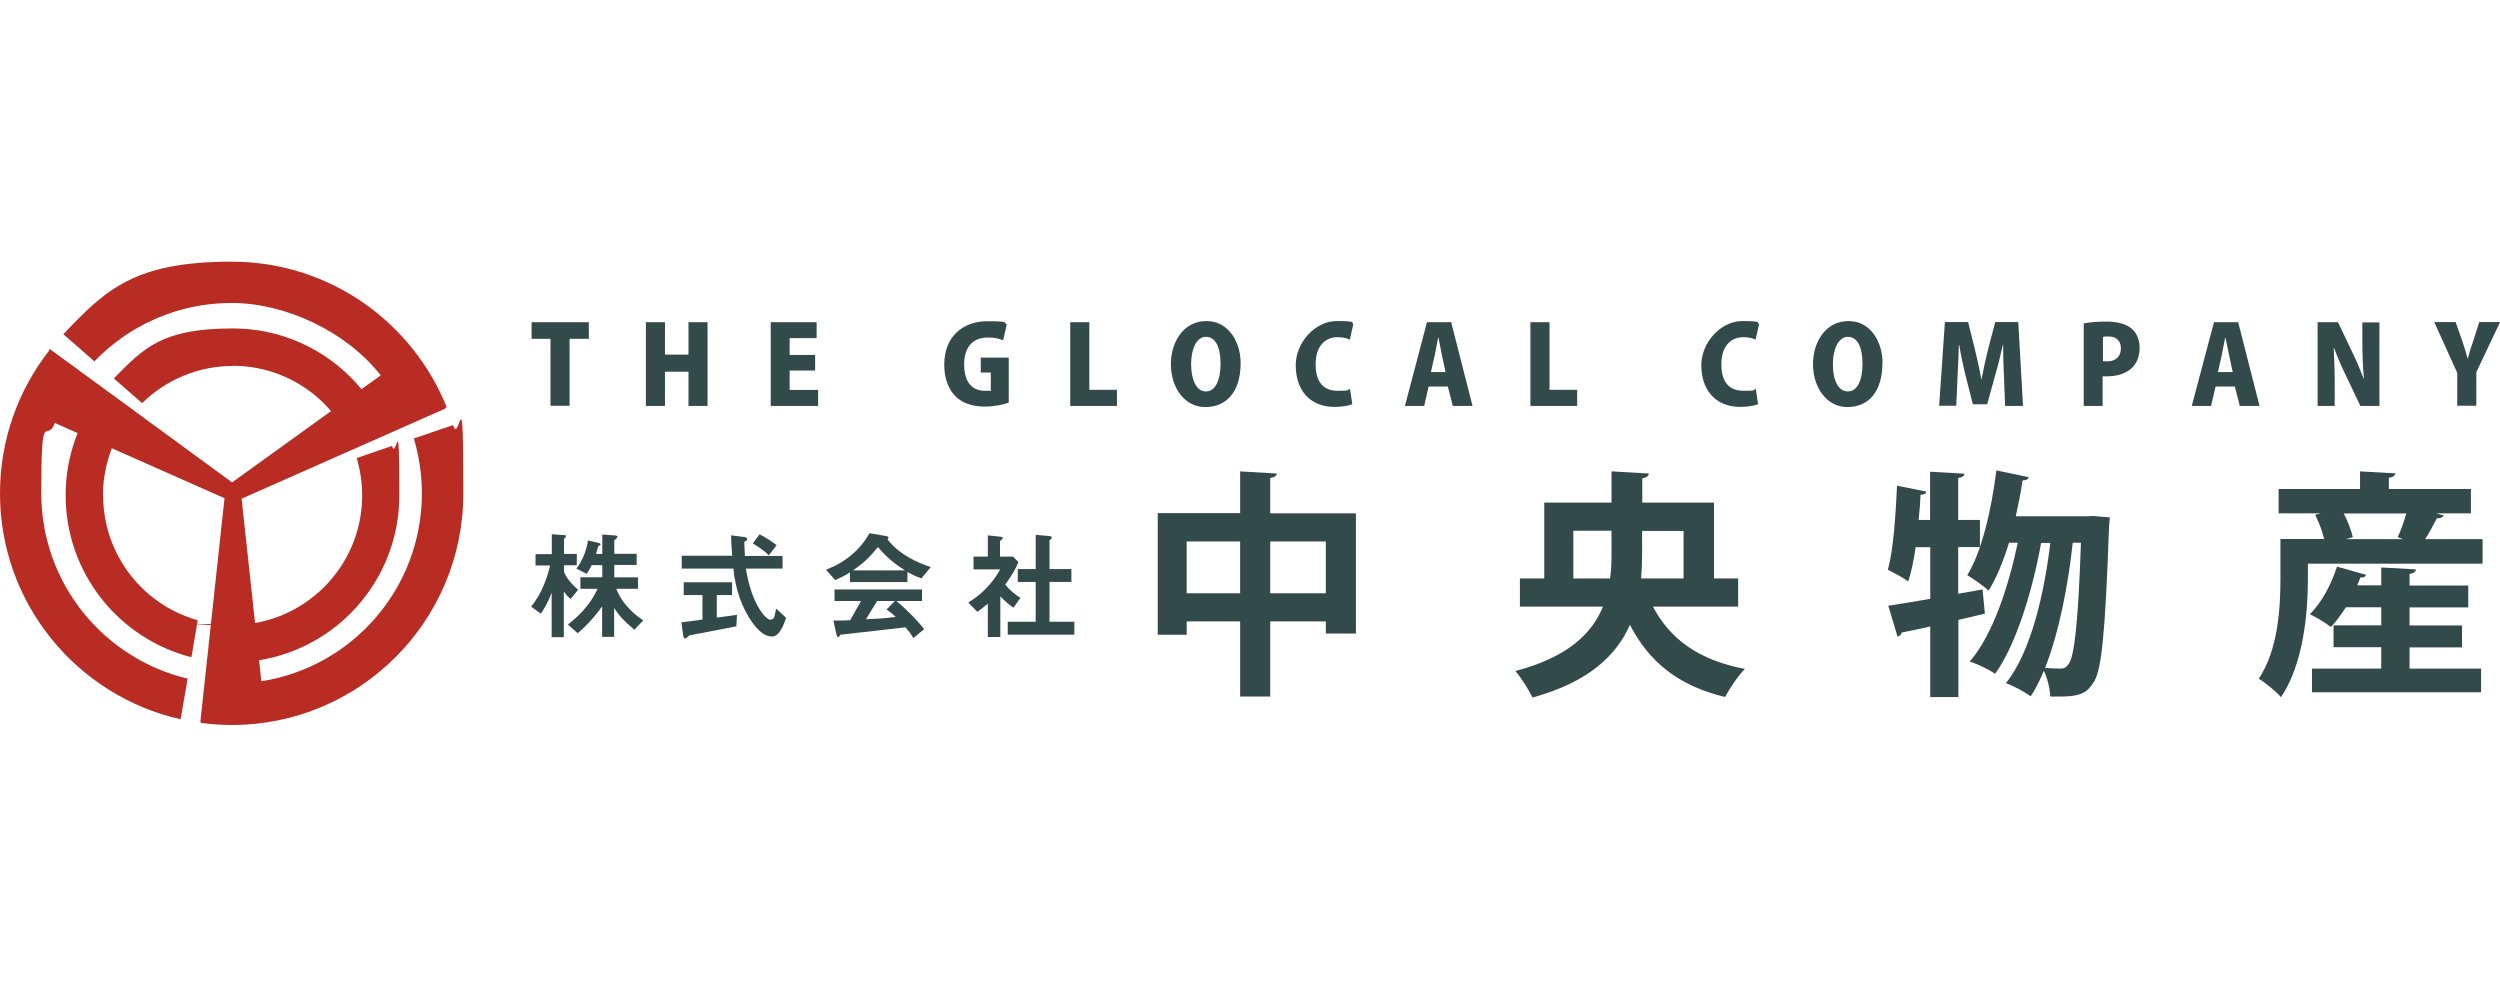 <?xml version="1.0" encoding="UTF-8"?>
<svg id="_レイヤー_1" data-name=" レイヤー 1" xmlns="http://www.w3.org/2000/svg" version="1.1" viewBox="0 0 1520 600">
  <defs>
    <style>
      .cls-1 {
        fill: #b82c23;
      }

      .cls-1, .cls-2 {
        stroke-width: 0px;
      }

      .cls-2 {
        fill: #324a49;
      }
    </style>
  </defs>
  <g>
    <path class="cls-1" d="M275.4,258.5l-23.8,8.1c3.2,10.6,4.9,21.8,4.9,33.4,0,57.7-42.3,105.6-97.6,114.2l-12-111,124.1-54.9-.4-.2,1-.5c-20.8-51.8-71.4-88.5-130.7-88.5s-76.6,17-102.4,44.1l18.9,16.5c21.1-21.9,50.7-35.5,83.4-35.5s69.6,17.2,90.7,44l-90.4,65.1L30,212v1h0C11.2,237,0,267.2,0,300c0,67.1,47,123.2,109.8,137.3l4.3-24.7c-51-12.1-89-57.9-89-112.6s2.9-29.6,8.3-42.8l103.1,45.7-14.7,136.1h.3c0-.1,0,.5,0,.5,6.1.8,12.4,1.3,18.8,1.3,77.8,0,140.8-63,140.8-140.8s-2.2-28.4-6.2-41.5Z"/>
    <path class="cls-1" d="M141.4,222.4c33.5,0,62,20.8,73.5,50.2l20.8-9.1c-14.9-37.4-51.5-63.8-94.2-63.8s-53.9,11.6-72.3,30.4l17.2,15c14.2-13.9,33.7-22.6,55.2-22.6ZM238.4,271.1l-21.5,7.4c2.1,7.3,3.3,14.8,3.3,22.7,0,43.5-35.3,78.8-78.9,78.8s-8.4-.4-12.4-1l-2.6,22.6c4.9.7,10,1.1,15,1.1,56.1,0,101.5-45.4,101.5-101.6s-1.6-20.5-4.5-30ZM62.6,301.2c0-19.5,7.2-37.5,19-51.3l-18.5-13.3c-14.5,17.5-23.2,40.1-23.2,64.5,0,47.4,32.5,87.3,76.5,98.5l3.8-22.5c-33.2-9.3-57.5-39.7-57.5-76Z"/>
  </g>
  <g>
    <path class="cls-2" d="M346.9,364.2c-1.1-1-2.8-2.5-4-4.5h-.1v27.7h-7.4v-26.8h-.1c-1.9,5.2-4.7,10.1-6.5,12.5l-5.9-4.3c7.1-8.5,10.1-19,11.6-25h-8.9v-6.9h9.9v-12.1l6.6.5c1.2,0,2.1.1,2.1.6s-.6,1-1.3,1.8v9.1h7.8v6.9h-7.8v4c1,2.2,2.7,5.8,8.6,10.9l-4.5,5.5ZM373.3,351h14.6v7h-13.2c4.2,10.7,12.6,16.6,16.4,19.2l-5.4,5.7c-7.1-6-9.7-9.2-12.2-13.1h-.1v17.4h-7.3v-18.4h-.1c-2.9,4.2-8.5,11-14.8,16.2l-5.9-5.3c4.8-3.7,13.2-10.9,18-21.7h-10.4v-7h13.3v-7.4h-6.5c-1.4,3-2.1,4-3,5.3l-6.2-3.2c4.4-6,6.2-12,7-17.1l6.1,1.4c1,.3,1.6.5,1.6.9s-.7.9-1.5,1.3c-.4,1.2-.9,3.2-1.3,4.6h3.8v-11.8l7.2.5c.6,0,2,.1,2,.8s-.9,1.4-1.9,2.2v8.2h13.6v6.8h-13.6v7.4Z"/>
    <path class="cls-2" d="M447.8,380.8c-8.7,1.8-19.6,3.7-28.7,5.5-1.1,1-1.9,1.9-2.5,1.9s-1.1-.7-1.2-1.6l-1.1-8.2c3.7-.4,8-1.1,12.8-1.7v-14.9h-11.4v-7.8h29.4v7.8h-9.3v13.7c4.2-.5,9.4-1.3,12.3-1.7l-.4,6.9ZM475.9,345.7h-22.4c3.3,21.1,11.9,31.1,14.9,31.1s2.4-3.3,3.6-6.7l5.9,5.5c-1.8,6.1-4.7,11.4-8.5,11.4s-7.7-2.5-12.2-8.8c-5.7-8.1-10.1-19.4-11.3-32.5h-31.4v-7.8h30.7c-.4-3.9-.7-10-.7-12.4l8,1c1.1.2,1.8.6,1.8,1.3s-.8,1.2-1.8,1.6c.1,3.1.2,5.5.4,8.6h22.9v7.8ZM467.5,337.7c-2.7-2.9-7.6-6-9.8-7.3l4.1-5.5c3.1,1.4,7.9,4.6,10.4,6.6l-4.8,6.2Z"/>
    <path class="cls-2" d="M560.1,351.6c-3.9-1.3-6.3-2.7-8.4-3.8v6.1h-34.9v-5.9c-3.7,2.3-6.1,3.4-9,4.7l-5.6-6.3c12-4.6,20.6-12,26.5-22.2l9.4,1.6c1.6.3,2.1.5,2.1.9s-.2.8-.6,1.3c.9,1.1,2.6,3,3,3.4,5.6,5.6,13.4,10.1,23.3,13.4l-5.8,7ZM555.3,387.9c-1.4-2.5-3-4.4-4.8-6.5-4.7.5-27.1,3.2-39.5,4.5-.5.7-1,1.5-1.4,1.5s-.8-.9-1-1.6l-1.9-8.5c3.8,0,5.6,0,10.2-.2,2.5-4.4,5.9-10.5,6.6-11.7h-16.1v-7h53.2v7h-15.6c4.2,3.5,10.6,9.3,16.9,17.1l-6.6,5.5ZM550,346.8v-.2c-3.4-2.1-10.1-6.5-16.2-14-5.5,6.7-9.3,10.2-15,14v.2h31.2ZM544.2,365.4h-10.9c-2.5,4-3.3,5.5-6.8,11.1,3.2-.1,11.5-.5,18.1-1.4-1.3-1.3-2.7-2.6-5.6-4.5l5.2-5.3Z"/>
    <path class="cls-2" d="M588.9,366.2c8-4.8,14.7-11.8,19.2-20h-16.2v-7.8h8.7v-12.9l7.6.8c1,.1,1.5.4,1.5.8s-.6,1.1-1.7,1.8v9.5h7.9l3.3,3.3c-1.5,3.7-3.3,7.2-8,13.7,2.8,3.7,6.5,6.4,9.2,8.1l-4.2,6c-2.2-1.4-5.6-4.3-8-6.9v24.7h-7.6v-20.3c-3,2.6-4.5,3.7-6.4,5l-5.4-5.6ZM629.7,325.2l8.3.7c1,.1,1.5.5,1.5.9s-.4,1.1-1.4,1.7v17.5h13.3v7.8h-13.3v24.2h15.1v7.9h-40.5v-7.9h17v-24.2h-10.9v-7.8h10.9v-20.8Z"/>
  </g>
  <g>
    <path class="cls-2" d="M772.3,312.1h52.1v73.1h-18.3v-7.4h-33.8v45.7h-18.3v-45.7h-32.5v8.1h-17.6v-73.9h50.1v-25.4l22.3,1.3c-.2,1.4-1.1,2.3-4,2.7v21.3ZM721.5,360.7h32.5v-31.5h-32.5v31.5ZM772.3,360.7h33.8v-31.5h-33.8v31.5Z"/>
    <path class="cls-2" d="M1056.7,368.8h-51.7c10.2,19.6,27.9,32.7,55.9,37.9-4,4-9.4,11.9-12,17.1-28.7-6.9-46.3-21.5-57.9-43.9-8.2,18.6-25.1,34.8-59.2,44.2-2.1-4.3-7-12.3-10.5-16.1,32-8.4,46.8-23,53.3-39.2h-50.5v-17.1h14.8v-46.1h40.9v-19l22.7,1.3c-.2,1.4-1.2,2.5-4,2.9v14.8h43.6v46.1h14.7v17.1ZM956.6,351.7h22.3c.8-5,.9-9.9.9-14.7v-14.3h-23.2v28.9ZM1023.6,322.8h-25.2v14.4c0,4.8-.2,9.7-.6,14.5h25.8v-28.9Z"/>
    <path class="cls-2" d="M1205.4,358.4l1.4,14.7c-5.4,1.3-10.8,2.6-16.1,3.8v46.9h-17.1v-42.9c-6.5,1.4-12.5,2.8-17.4,3.7-.2,1.5-1.4,2.2-2.5,2.5l-5.6-18.8c6.9-1,15.8-2.6,25.5-4.2v-31.4h-8.9c-1.1,7.9-2.6,15.1-4.5,20.8-3-2.2-8.7-5.3-12.4-7.1,3.4-11.8,4.7-32.5,5.6-51.1l17.8,3.6c-.2,1.2-1.4,1.9-3.5,1.9-.2,4.9-.6,10.2-1.2,15.3h7v-29.3l20.8,1.2c0,1.3-1.1,2.3-3.7,2.6v25.5h13.2v16.5h-13.2v28.4l14.7-2.6ZM1273.3,313.8l9.5.8-.5,5.5c-2.3,65-4.5,88.4-9.7,95.2-3.5,5.5-7.4,8.2-19.7,8.2s-4.2,0-6.4-.2c-.1-4.5-1.6-10.7-3.8-15.5-2.5,5.9-5.1,11.2-8,15.5-3.6-2.5-10.1-6.1-15.1-8,15.4-19,23.4-55.2,27-85.2h-5.6c-4.8,27.1-14.9,61.6-28,79.6-3.9-2.8-10.3-5.8-15.4-7.5,14.1-16.1,23.8-46.4,29.2-72.2h-5.3c-3.5,11.2-7.6,21.3-12.4,29.1-2.9-2.7-9.1-7.1-13-9.4,8.7-14,14.7-39.5,17.7-63.7l19.6,4.1c-.3,1.3-1.6,2-3.7,2-1,7.2-2.5,14.5-4.1,21.8h43.9l3.8-.2ZM1260.2,330.1c-2.5,23.9-8.1,54-16.8,76,3.9.3,7.4.4,9.5.4s3.5-.7,4.9-2.9c3.2-4.4,5.7-22.6,7.4-73.6h-4.9Z"/>
    <path class="cls-2" d="M1485.7,313.5c-.8,1.3-2.2,1.8-4.1,1.6-1.9,3.8-4.5,8.6-7.1,12.7h34.9v14.9h-106.2v9c0,20.6-2.6,52-16.4,72.2-2.6-3.2-10-9.3-13.5-11.2,12-18,13.2-43.7,13.2-61.2v-23.8h26.6c-1.1-4.5-3.2-10.2-5.5-14.7l3.4-.9h-25.6v-14.8h49.5v-10.7l21.5,1.2c-.2,1.4-1.4,2.3-4,2.7v6.8h49.9v14.8h-21.1l4.6,1.3ZM1465,393.5v13h43.5v14.4h-102.8v-14.4h42.1v-13h-29v-13.3h29v-11h-21.5c-2.9,4.5-5.9,8.7-9.1,12-3.4-2.6-9-5.9-12.8-7.8,7-6.7,13.1-18.2,16.5-28.9l17.7,5c-.4,1.2-1.7,1.8-3.5,1.6-.6,1.6-1.2,3.2-1.9,4.8h14.6v-10.9l21.1,1.2c-.2,1.4-1.2,2.3-3.9,2.8v7h35.7v13.3h-35.7v11h31.9v13.3h-31.9ZM1457.8,326.6c1.9-4,3.9-9.6,5.2-14.4h-38c2.6,5,4.6,10.4,5.5,14.4l-4.2,1.2h34.7l-3.2-1.2Z"/>
  </g>
  <g>
    <path class="cls-2" d="M357.9,206h-11.6v40.7h-11.6v-40.7h-11.5v-10.1h34.8v10.1Z"/>
    <path class="cls-2" d="M430.2,246.8h-11.6v-20.8h-14.3v20.8h-11.6v-50.9h11.6v19.7h14.3v-19.7h11.6v50.9Z"/>
    <path class="cls-2" d="M497.5,246.8h-28.9v-50.9h27.9v9.7h-16.4v10.2h15.5v9.5h-15.5v11.8h17.3v9.7Z"/>
    <path class="cls-2" d="M613.4,244.8c-3,1.1-9,2.4-14.4,2.4-8,0-13.8-2.1-17.9-6.1-4.6-4.4-7-11.5-7-19.4,0-17.6,11.9-26.4,26.2-26.4s9.6,1,11.8,2l-2.2,9.6c-2.3-1-5-1.7-9.3-1.7-8.2,0-14.4,4.8-14.4,16.4s5.6,16,12.6,16,3-.1,3.6-.4v-10.7h-6.1v-9.1h17v27.3Z"/>
    <path class="cls-2" d="M679.1,246.8h-28.4v-50.9h11.6v41.1h16.8v9.8Z"/>
    <path class="cls-2" d="M754.3,220.7c0,17.7-8.7,26.8-21.5,26.8s-20.9-12.1-20.9-26,7.9-26.3,21.6-26.3,20.8,13.1,20.8,25.5ZM724.2,221.3c0,9.7,3.2,16.7,9,16.7s8.9-7,8.9-16.9-3-16.3-8.9-16.3-9,7.8-9,16.5Z"/>
    <path class="cls-2" d="M822.3,245.7c-1.8.8-5.7,1.7-10.8,1.7-16.1,0-23.7-11.3-23.7-25.3s11.9-26.9,24.9-26.9,8.7,1.1,10.1,1.9l-2.1,9.4c-1.7-.8-4.2-1.5-7.4-1.5-7.3,0-13.4,5-13.4,16.5s5.3,16.1,13.5,16.1,5.6-.5,7.4-1.2l1.4,9.3Z"/>
    <path class="cls-2" d="M895.3,246.8h-12l-3-11.8h-11.7l-2.7,11.8h-11.7l13.4-50.9h14.7l13,50.9ZM878.9,226.2l-2.2-10.2c-.6-3.1-1.5-7.6-2.1-10.7h-.2c-.6,3.1-1.5,7.8-2.1,10.7l-2.3,10.2h9Z"/>
    <path class="cls-2" d="M958.9,246.8h-28.4v-50.9h11.6v41.1h16.8v9.8Z"/>
    <path class="cls-2" d="M1069,245.7c-1.8.8-5.8,1.7-10.8,1.7-16.1,0-23.8-11.3-23.8-25.3s11.9-26.9,24.9-26.9,8.7,1.1,10.2,1.9l-2.1,9.4c-1.7-.8-4.1-1.5-7.4-1.5-7.3,0-13.4,5-13.4,16.5s5.3,16.1,13.5,16.1,5.6-.5,7.4-1.2l1.4,9.3Z"/>
    <path class="cls-2" d="M1144.5,220.7c0,17.7-8.6,26.8-21.3,26.8s-20.9-12.1-20.9-26,7.9-26.3,21.6-26.3,20.7,13.1,20.7,25.5ZM1114.4,221.3c-.1,9.7,3.2,16.7,9.1,16.7s8.9-7,8.9-16.9-3-16.3-8.9-16.3-9.1,7.8-9.1,16.5Z"/>
    <path class="cls-2" d="M1230,246.8h-10.9l-.7-18.2c-.3-5.4-.5-12.2-.5-18.9h-.2c-1.3,6.1-3,13-4.5,17.9l-5,18.2h-8.7l-4.6-18.1c-1.2-4.9-2.7-11.8-3.7-18h-.2c-.2,6.3-.5,13.5-.8,18.9l-.8,18.1h-10.4l3.5-50.9h14.1l4.1,16.4c1.4,6,2.9,12.3,3.9,18.3h.2c1.1-5.9,2.5-12.4,4-18.3l4.3-16.4h14l2.9,50.9Z"/>
    <path class="cls-2" d="M1267,196.6c3.3-.6,7.9-1.1,13.7-1.1s11.6,1.2,15.1,4.1c3.2,2.6,5.1,6.9,5.1,11.7,0,14.2-11.6,17.5-19.6,17.5s-2.1-.1-2.9-.2v18.2h-11.5v-50.1ZM1278.6,219.6c.8,0,1.4.1,2.6.1,5.4,0,8.3-3.2,8.3-7.9s-2.9-7.2-7.4-7.2-2.9.2-3.5.4v14.6Z"/>
    <path class="cls-2" d="M1373.8,246.8h-12l-3-11.8h-11.7l-2.8,11.8h-11.7l13.5-50.9h14.7l13,50.9ZM1357.5,226.2l-2.2-10.2c-.7-3.1-1.5-7.6-2.2-10.7h-.2c-.6,3.1-1.5,7.8-2.1,10.7l-2.3,10.2h9Z"/>
    <path class="cls-2" d="M1446.7,246.8h-11.6l-8.8-18.5c-2.4-4.9-5.3-11.5-7.2-16.8h-.2c.3,6,.6,13.7.6,22.8v12.5h-10.4v-50.9h12.4l8.7,18.3c2.3,4.5,5,11.1,7,16.2h.1c-.6-5.9-1-13.9-1-22.3v-12.1h10.4v50.9Z"/>
    <path class="cls-2" d="M1520,195.9l-14.4,30.4v20.4h-11.6v-20l-14-30.9h13l4.2,11.9c1.2,3.5,2.1,6.7,3.1,10.2h.2c.8-3.4,1.8-6.6,3.1-10.2l3.8-11.9h12.7Z"/>
  </g>
</svg>